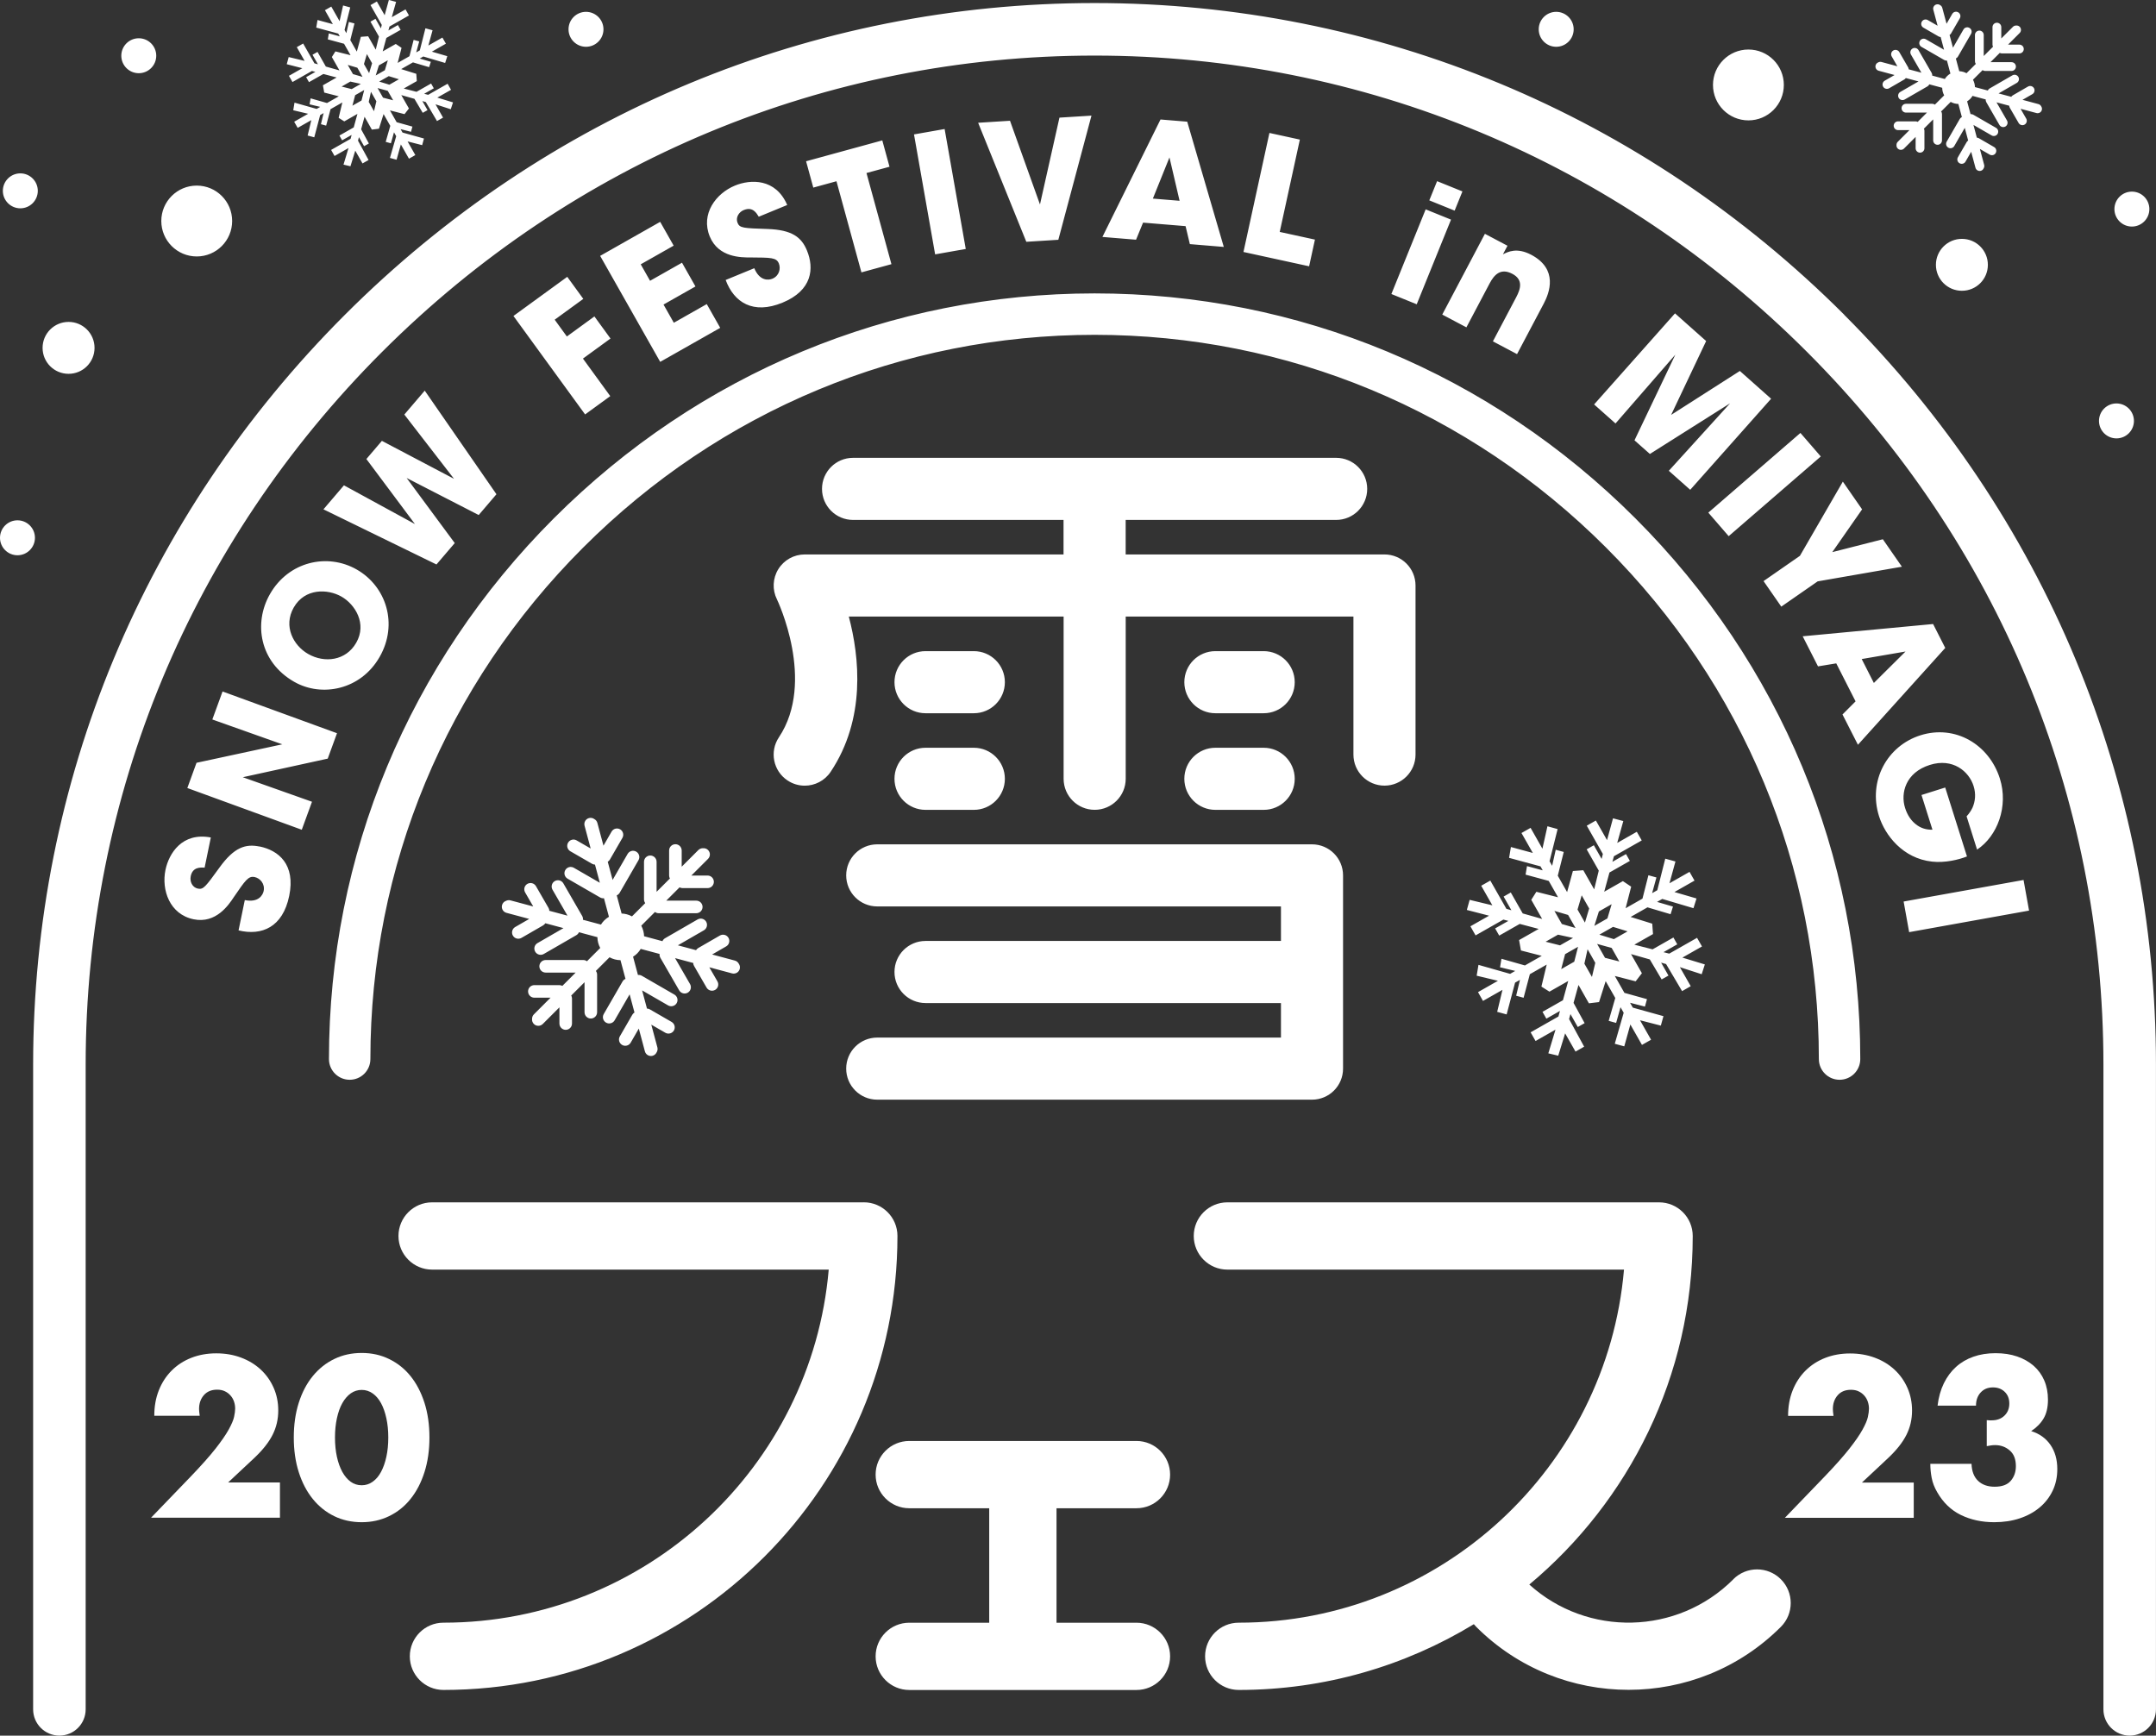 <?xml version="1.0" encoding="UTF-8"?><svg id="_レイヤー_2" xmlns="http://www.w3.org/2000/svg" viewBox="0 0 558.98 450"><rect x="0" y="0" width="558.98" height="450" fill="#333333" stroke="none"/><defs><style>.cls-1{fill:#fff;}</style></defs><g id="_作業"><path class="cls-1" d="m72.59,393.49h-33.42l10.29-10.68c2.72-2.83,4.84-5.22,6.39-7.18,1.54-1.96,2.69-3.62,3.44-4.98.75-1.36,1.22-2.46,1.4-3.3.18-.84.28-1.56.28-2.15,0-.62-.1-1.23-.3-1.82-.2-.59-.5-1.11-.91-1.57-.4-.46-.89-.83-1.46-1.1-.57-.28-1.24-.41-2.01-.41-1.47,0-2.62.48-3.44,1.43-.83.95-1.24,2.15-1.24,3.58,0,.4.06.99.17,1.76h-11.78c0-2.42.39-4.62,1.18-6.61.79-1.98,1.9-3.69,3.33-5.12,1.43-1.43,3.13-2.53,5.09-3.3,1.96-.77,4.12-1.16,6.47-1.16s4.45.37,6.41,1.1c1.96.73,3.66,1.76,5.09,3.08,1.43,1.32,2.55,2.89,3.36,4.71.81,1.82,1.21,3.79,1.21,5.92,0,2.28-.49,4.38-1.46,6.3-.97,1.93-2.52,3.9-4.65,5.92l-6.88,6.44h13.43v9.14Z"/><path class="cls-1" d="m76.17,372.69c0-3.3.43-6.3,1.29-9,.86-2.7,2.07-5,3.63-6.91,1.56-1.91,3.41-3.39,5.56-4.43,2.15-1.05,4.52-1.57,7.13-1.57s4.94.52,7.1,1.57c2.17,1.05,4.02,2.52,5.56,4.43,1.54,1.91,2.74,4.21,3.61,6.91.86,2.7,1.29,5.7,1.29,9s-.43,6.3-1.29,9c-.86,2.7-2.06,5.01-3.61,6.94-1.54,1.93-3.4,3.41-5.56,4.46-2.17,1.05-4.53,1.57-7.1,1.57s-4.98-.52-7.13-1.57-4-2.53-5.56-4.46c-1.56-1.93-2.77-4.24-3.63-6.94-.86-2.7-1.29-5.7-1.29-9Zm10.68,0c0,1.84.17,3.51.5,5.01.33,1.51.8,2.81,1.4,3.91.61,1.1,1.33,1.95,2.17,2.56.84.61,1.8.91,2.86.91s1.97-.3,2.84-.91c.86-.61,1.59-1.46,2.17-2.56.59-1.1,1.05-2.4,1.38-3.91.33-1.5.5-3.17.5-5.01s-.17-3.46-.5-4.98c-.33-1.52-.79-2.83-1.38-3.91-.59-1.08-1.31-1.93-2.17-2.53-.86-.61-1.81-.91-2.84-.91s-2.02.3-2.86.91c-.84.61-1.57,1.45-2.17,2.53-.61,1.08-1.07,2.39-1.4,3.91-.33,1.52-.5,3.18-.5,4.98Z"/><path class="cls-1" d="m496.18,393.52h-33.42l10.29-10.68c2.72-2.83,4.84-5.22,6.39-7.18,1.54-1.96,2.69-3.62,3.44-4.98.75-1.36,1.22-2.46,1.4-3.3.18-.84.28-1.56.28-2.15,0-.62-.1-1.23-.3-1.82-.2-.59-.5-1.11-.91-1.57-.4-.46-.89-.83-1.46-1.1-.57-.28-1.24-.41-2.01-.41-1.47,0-2.62.48-3.44,1.43-.83.95-1.24,2.15-1.24,3.58,0,.4.06.99.17,1.76h-11.78c0-2.42.39-4.62,1.18-6.61.79-1.98,1.9-3.69,3.33-5.12,1.43-1.43,3.13-2.53,5.09-3.3,1.96-.77,4.12-1.16,6.47-1.16s4.45.37,6.41,1.1c1.96.73,3.66,1.76,5.09,3.08,1.43,1.32,2.55,2.89,3.36,4.71.81,1.82,1.21,3.79,1.21,5.92,0,2.28-.49,4.38-1.46,6.3-.97,1.93-2.52,3.9-4.65,5.92l-6.88,6.44h13.43v9.14Z"/><path class="cls-1" d="m515.12,368.2c.29.04.54.05.74.05h.52c1.36,0,2.46-.4,3.3-1.21.84-.81,1.27-1.85,1.27-3.14s-.4-2.26-1.18-3.03c-.79-.77-1.81-1.16-3.06-1.16-1.32,0-2.39.44-3.19,1.32-.81.88-1.21,2.02-1.21,3.41h-9.96c.26-2.17.8-4.09,1.62-5.78.83-1.69,1.88-3.11,3.17-4.27,1.28-1.16,2.79-2.04,4.51-2.64,1.72-.61,3.63-.91,5.73-.91s3.92.28,5.59.85c1.67.57,3.1,1.38,4.29,2.42,1.19,1.05,2.11,2.31,2.75,3.8.64,1.49.96,3.15.96,4.98,0,1.98-.38,3.61-1.13,4.87-.75,1.27-1.83,2.36-3.22,3.28,2.13.66,3.79,1.84,4.98,3.55,1.19,1.71,1.79,3.81,1.79,6.3,0,2.06-.4,3.93-1.21,5.62-.81,1.69-1.94,3.14-3.39,4.35-1.45,1.21-3.17,2.15-5.17,2.81-2,.66-4.19.99-6.58.99-3.19,0-6.07-.62-8.64-1.87-2.57-1.25-4.62-3.23-6.17-5.95-.7-1.21-1.17-2.42-1.4-3.63-.24-1.21-.36-2.44-.36-3.69h10.68c.07,1.95.64,3.42,1.71,4.43,1.06,1.01,2.5,1.51,4.29,1.51,1.91,0,3.3-.51,4.18-1.54.88-1.03,1.32-2.29,1.32-3.8,0-1.8-.53-3.16-1.6-4.07-1.06-.92-2.33-1.38-3.8-1.38-.37,0-.72.03-1.05.08-.33.06-.7.12-1.1.19v-6.77Z"/><path class="cls-1" d="m17.78,96.92c3.72,0,6.73-3.01,6.73-6.73s-3.01-6.73-6.73-6.73-6.74,3.01-6.74,6.73,3.01,6.73,6.74,6.73Zm490.88-34.99c-3.72,0-6.74,3.01-6.74,6.73s3.01,6.73,6.74,6.73,6.73-3.01,6.73-6.73-3.01-6.73-6.73-6.73ZM4.53,134.9c-2.5,0-4.53,2.03-4.53,4.53s2.03,4.53,4.53,4.53,4.53-2.03,4.53-4.53-2.03-4.53-4.53-4.53ZM552.73,58.74c2.5,0,4.53-2.03,4.53-4.53s-2.03-4.53-4.53-4.53-4.53,2.03-4.53,4.53,2.03,4.53,4.53,4.53ZM5.27,54.01c2.5,0,4.53-2.03,4.53-4.53s-2.03-4.53-4.53-4.53-4.53,2.03-4.53,4.53,2.03,4.53,4.53,4.53Zm30.71-35.03c2.5,0,4.53-2.03,4.53-4.53s-2.03-4.53-4.53-4.53-4.53,2.03-4.53,4.53,2.03,4.53,4.53,4.53Zm512.75,94.68c2.5,0,4.53-2.03,4.53-4.53s-2.03-4.53-4.53-4.53-4.53,2.03-4.53,4.53,2.03,4.53,4.53,4.53ZM403.47,12.13c2.5,0,4.53-2.03,4.53-4.53s-2.03-4.53-4.53-4.53-4.53,2.03-4.53,4.53,2.03,4.53,4.53,4.53Zm-251.54,0c2.5,0,4.53-2.03,4.53-4.53s-2.03-4.53-4.53-4.53-4.53,2.03-4.53,4.53,2.03,4.53,4.53,4.53Zm-100.92,54.36c5.07,0,9.18-4.11,9.18-9.19s-4.11-9.18-9.18-9.18-9.19,4.11-9.19,9.18,4.11,9.19,9.19,9.19ZM453.31,31.21c5.07,0,9.18-4.11,9.18-9.19s-4.11-9.18-9.18-9.18-9.19,4.11-9.19,9.18,4.11,9.19,9.19,9.19ZM131.07,233.61c-.43.19-.78.57-.91,1.07-.23.87.28,1.76,1.15,1.99l5.9,1.58-3.64,2.1c-.78.45-1.04,1.44-.6,2.22.45.78,1.44,1.04,2.22.6l5.63-3.25c.24-.14.42-.33.56-.55l4.71,1.26-6.74,3.89c-.78.45-1.04,1.44-.59,2.22.45.78,1.44,1.04,2.22.6l8.45-4.88c.31-.18.54-.45.67-.76l4.79,1.28c.01.97.26,1.93.73,2.8l-3.44,3.44c-.27-.2-.6-.32-.96-.32h-9.75c-.9,0-1.63.73-1.63,1.63,0,.9.73,1.63,1.63,1.63h7.78s-3.45,3.45-3.45,3.45c-.23-.12-.48-.2-.76-.2h-6.5c-.9,0-1.63.73-1.63,1.63,0,.9.73,1.63,1.63,1.63h4.2s-4.32,4.32-4.32,4.32c-.33.33-.48.75-.47,1.18-.05.47.1.96.47,1.32.63.63,1.66.63,2.3,0l4.32-4.32v4.2c0,.9.73,1.63,1.63,1.63.9,0,1.63-.73,1.63-1.63v-6.5c0-.27-.07-.53-.2-.76l3.45-3.45v7.78c0,.9.73,1.63,1.63,1.63.9,0,1.63-.73,1.63-1.63v-9.75c0-.36-.12-.69-.32-.96l3.54-3.54c.88.49,1.86.74,2.84.75l1.3,4.85c-.31.13-.58.36-.76.67l-4.88,8.45c-.45.78-.18,1.77.6,2.22.78.45,1.77.18,2.22-.59l3.89-6.74,1.26,4.71c-.22.14-.41.32-.55.56l-3.25,5.63c-.45.78-.18,1.77.6,2.22.78.45,1.77.18,2.22-.6l2.1-3.64,1.58,5.9c.23.87,1.12,1.38,1.99,1.15.48-.13.85-.47,1.05-.89.23-.37.32-.83.2-1.28l-1.58-5.9,3.64,2.1c.78.45,1.77.18,2.22-.59.45-.78.18-1.77-.6-2.22l-5.63-3.25c-.24-.14-.5-.2-.75-.21l-1.26-4.71,6.74,3.89c.78.45,1.77.18,2.22-.59.45-.78.18-1.77-.6-2.22l-8.45-4.88c-.31-.18-.66-.24-.99-.2l-1.27-4.74c.39-.24.76-.52,1.09-.86.36-.36.65-.75.9-1.16l4.89,1.31c-.04.33.02.68.2.99l4.88,8.45c.45.78,1.44,1.04,2.22.6.78-.45,1.04-1.44.6-2.22l-3.89-6.74,4.71,1.26c0,.26.07.51.21.75l3.25,5.63c.45.78,1.44,1.04,2.22.6.78-.45,1.04-1.44.59-2.22l-2.1-3.64,5.9,1.58c.87.23,1.76-.28,1.99-1.15.13-.49.02-.97-.25-1.36-.2-.38-.56-.69-1.01-.81l-5.9-1.58,3.64-2.1c.78-.45,1.04-1.44.6-2.22-.45-.78-1.44-1.04-2.22-.6l-5.63,3.25c-.24.14-.42.33-.56.55l-4.71-1.26,6.74-3.89c.78-.45,1.04-1.44.6-2.22-.45-.78-1.44-1.04-2.22-.6l-8.45,4.88c-.31.18-.54.45-.67.76l-4.76-1.28c-.03-.94-.27-1.88-.73-2.74l3.55-3.55c.27.2.6.32.96.32h9.75c.9,0,1.63-.73,1.63-1.63,0-.9-.73-1.63-1.63-1.63h-7.78l3.45-3.45c.23.12.48.2.76.2h6.5c.9,0,1.63-.73,1.63-1.63,0-.9-.73-1.63-1.63-1.63h-4.2l4.32-4.32c.64-.64.64-1.66,0-2.3-.36-.36-.83-.5-1.3-.46-.44-.02-.87.14-1.21.47l-4.32,4.32v-4.2c0-.9-.73-1.63-1.63-1.63-.9,0-1.63.73-1.63,1.63v6.5c0,.27.07.53.2.76l-3.45,3.45v-7.78c0-.9-.73-1.63-1.63-1.63-.9,0-1.63.73-1.63,1.63v9.75c0,.36.12.69.32.96l-3.44,3.44c-.84-.46-1.76-.71-2.69-.74l-1.26-4.71c.31-.13.58-.36.76-.67l4.88-8.45c.45-.78.18-1.77-.6-2.22-.78-.45-1.77-.18-2.22.6l-3.89,6.74-1.26-4.71c.22-.14.41-.32.55-.56l3.25-5.63c.45-.78.18-1.77-.59-2.22-.78-.45-1.77-.18-2.22.6l-2.1,3.64-1.58-5.9c-.12-.44-.41-.8-.79-1-.38-.28-.89-.39-1.38-.26-.87.23-1.38,1.12-1.15,1.99l1.58,5.9-3.64-2.1c-.78-.45-1.77-.18-2.22.6-.45.78-.18,1.77.6,2.22l5.63,3.25c.24.14.5.2.75.21l1.26,4.71-6.74-3.89c-.78-.45-1.77-.18-2.22.6-.45.78-.18,1.77.59,2.22l8.45,4.88c.31.18.66.24.99.2l1.29,4.81c-.43.25-.84.56-1.21.93-.34.34-.62.7-.86,1.09l-4.67-1.25c.04-.33-.02-.68-.2-.99l-4.88-8.45c-.45-.78-1.44-1.04-2.22-.59-.78.45-1.04,1.44-.6,2.22l3.89,6.74-4.71-1.26c0-.26-.07-.52-.21-.75l-3.25-5.63c-.45-.78-1.44-1.04-2.22-.6-.78.45-1.04,1.44-.59,2.22l2.1,3.64-5.9-1.58c-.44-.12-.89-.04-1.26.18ZM487.07,18.34l4.13,1.11-2.55,1.47c-.54.31-.73,1.01-.42,1.55.31.54,1.01.73,1.55.42l3.94-2.28c.17-.1.3-.23.39-.38l3.3.88-4.72,2.72c-.54.31-.73,1.01-.42,1.55.31.54,1.01.73,1.55.42l5.91-3.41c.22-.13.38-.31.47-.53l3.35.9c0,.68.18,1.35.51,1.96l-2.41,2.41c-.19-.14-.42-.22-.67-.22h-6.83c-.63,0-1.14.51-1.14,1.14,0,.63.51,1.14,1.14,1.14h5.45s-2.41,2.41-2.41,2.41c-.16-.08-.34-.14-.53-.14h-4.55c-.63,0-1.14.51-1.14,1.14,0,.63.51,1.14,1.14,1.14h2.94s-3.02,3.02-3.02,3.02c-.23.23-.34.53-.33.83-.04.33.07.67.33.93.44.44,1.17.44,1.61,0l3.02-3.02v2.94c0,.63.51,1.14,1.14,1.14.63,0,1.14-.51,1.14-1.14v-4.55c0-.19-.05-.37-.14-.53l2.41-2.41v5.45c0,.63.51,1.14,1.14,1.14.63,0,1.14-.51,1.14-1.14v-6.83c0-.25-.08-.48-.22-.67l2.48-2.48c.62.34,1.3.52,1.99.53l.91,3.4c-.21.09-.4.25-.53.47l-3.41,5.91c-.31.54-.13,1.24.42,1.55.54.31,1.24.13,1.55-.42l2.72-4.72.88,3.3c-.15.1-.29.22-.38.39l-2.28,3.94c-.31.54-.13,1.24.42,1.55.54.31,1.24.13,1.55-.42l1.47-2.55,1.11,4.13c.16.61.79.97,1.39.8.34-.09.6-.33.73-.63.16-.26.22-.58.14-.9l-1.11-4.13,2.55,1.47c.54.31,1.24.13,1.55-.42.31-.54.13-1.24-.42-1.55l-3.94-2.28c-.17-.1-.35-.14-.53-.15l-.88-3.3,4.72,2.72c.54.31,1.24.13,1.55-.42.31-.54.13-1.24-.42-1.55l-5.91-3.41c-.22-.13-.46-.17-.69-.14l-.89-3.32c.27-.17.53-.37.77-.6.25-.25.46-.52.63-.81l3.42.92c-.03.23.02.47.14.69l3.41,5.91c.31.54,1.01.73,1.55.42.54-.31.73-1.01.42-1.55l-2.72-4.72,3.3.88c0,.18.05.36.15.53l2.28,3.94c.31.54,1.01.73,1.55.42.54-.31.73-1.01.42-1.55l-1.47-2.55,4.13,1.11c.61.16,1.23-.2,1.39-.8.09-.34.01-.68-.17-.95-.14-.27-.39-.48-.71-.57l-4.13-1.11,2.55-1.47c.54-.31.73-1.01.42-1.55-.31-.54-1.01-.73-1.55-.42l-3.94,2.28c-.17.1-.3.23-.39.38l-3.3-.88,4.72-2.72c.54-.31.73-1.01.42-1.55-.31-.54-1.01-.73-1.55-.42l-5.91,3.41c-.22.13-.38.31-.47.53l-3.33-.89c-.02-.66-.19-1.32-.51-1.91l2.49-2.49c.19.14.42.22.67.22h6.83c.63,0,1.14-.51,1.14-1.14,0-.63-.51-1.14-1.14-1.14h-5.45l2.41-2.41c.16.08.34.14.53.14h4.55c.63,0,1.14-.51,1.14-1.14,0-.63-.51-1.14-1.14-1.14h-2.94l3.02-3.02c.44-.44.44-1.17,0-1.61-.25-.25-.58-.35-.91-.32-.3-.01-.61.1-.84.33l-3.02,3.02v-2.94c0-.63-.51-1.14-1.14-1.14-.63,0-1.14.51-1.14,1.14v4.55c0,.19.05.37.14.53l-2.41,2.41v-5.45c0-.63-.51-1.14-1.14-1.14-.63,0-1.14.51-1.14,1.14v6.83c0,.25.08.48.22.67l-2.41,2.41c-.59-.32-1.23-.49-1.88-.52l-.88-3.3c.21-.09.4-.25.53-.47l3.41-5.91c.31-.54.13-1.24-.42-1.55-.54-.31-1.24-.13-1.55.42l-2.72,4.72-.88-3.3c.15-.1.29-.22.38-.39l2.28-3.94c.31-.54.13-1.24-.42-1.55-.54-.31-1.24-.13-1.55.42l-1.47,2.55-1.11-4.13c-.08-.31-.29-.56-.55-.7-.27-.2-.62-.27-.97-.18-.61.16-.97.79-.8,1.39l1.11,4.13-2.55-1.47c-.54-.31-1.24-.13-1.55.42-.31.54-.13,1.24.42,1.55l3.94,2.28c.17.1.35.14.53.15l.88,3.3-4.72-2.72c-.54-.31-1.24-.13-1.55.42-.31.54-.13,1.24.42,1.55l5.91,3.41c.22.13.46.17.69.14l.9,3.37c-.3.18-.59.39-.85.65-.24.23-.43.49-.6.76l-3.27-.88c.03-.23-.02-.47-.14-.69l-3.41-5.91c-.31-.54-1.01-.73-1.55-.42-.54.31-.73,1.01-.42,1.55l2.72,4.72-3.3-.88c0-.18-.05-.36-.15-.53l-2.28-3.94c-.31-.54-1.01-.73-1.55-.42-.54.31-.73,1.01-.42,1.55l1.47,2.55-4.13-1.11c-.31-.08-.63-.03-.88.13-.3.13-.55.4-.64.75-.16.61.2,1.23.8,1.39Zm-106.77,217.58l5.77,1.49-4.84,2.75,1.34,2.36,7.21-4.1,1.29.34-3.43,1.95,1.06,1.86,5.32-3.03,4.91,1.3-5.08,2.89.48,2.7,5.4,1.39-4.37,2.49-6.08-1.73-.37,2.21,3.94.94-1.33.76-8.2-2.33-.47,2.81,5.52,1.32-5.17,2.94,1.29,2.28,5.05-2.87-1.37,5.7,2.45.67,2.19-8.24,1.27-.72-.99,4.11,1.93.53,1.62-6.11,4.37-2.49-1.37,5.7,2.08,1.32,4.87-2.77-1.37,4.99-5.3,3.01,1,1.77,3.53-2.01-.4,1.45-7.21,4.1,1.28,2.25,5.17-2.94-1.86,6.14,2.57.61,1.79-5.79,2.69,4.73,2.24-1.28-3.91-7.16.36-1.29,1.9,3.35,1.77-1-2.87-5.25,1.28-4.65,2.7,4.76,2.63-.32,1.72-5.43,2.49,4.37-1.71,5.93,1.93.53,1.14-4.07.82,1.44-2.31,8.04,2.46.67,1.58-5.67,3.01,5.29,2.36-1.34-2.87-5.05,5.4,1.39.68-2.45-7.94-2.21-.72-1.26,3.86.99.53-1.93-5.85-1.63-2.49-4.38,5.4,1.39,1.62-2.1-2.82-4.96,4.87,1.38,3.07,5.19,1.77-1-1.91-3.36,1.29.37,4.15,7.02,2.24-1.28-2.81-4.93,5.65,1.83.82-2.54-5.82-1.77,5.08-2.89-1.28-2.24-7.21,4.1-1.49-.38,3.57-2.03-1-1.77-5.4,3.07-4.73-1.21,4.84-2.75-.2-2.7-5.6-1.74,4.37-2.49,5.99,1.78.62-1.98-4.13-1.21,1.35-.77,8.09,2.4.79-2.52-5.72-1.67,5.2-2.96-1.29-2.27-5.2,2.96,1.55-5.65-2.64-.73-2.07,8.18-1.34.76,1.12-4.07-2.08-.57-1.54,6.06-4.37,2.49,1.44-5.59-2.15-1.44-4.84,2.75,1.36-4.98,5.29-3.01-1-1.77-3.53,2.01.4-1.45,7.21-4.1-1.28-2.24-5.08,2.89,1.58-5.67-2.67-.71-1.55,5.65-2.89-5.08-2.36,1.34,4.17,7.33-.32,1.29-2.02-3.55-1.86,1.06,3.14,5.52-1.19,4.86-2.82-4.96-2.7.2-1.5,5.47-2.42-4.25,1.55-6.16-2.08-.57-.93,4.16-.67-1.18,2.09-8.34-2.64-.73-1.3,5.82-3.07-5.41-2.36,1.34,2.94,5.17-5.68-1.54-.47,2.81,8.14,2.21.58,1.03-4.08-1.1-.37,2.21,6.01,1.63,2.41,4.24-5.62-1.42-1.32,2.08,2.82,4.96-5.04-1.43-3.09-5.43-1.86,1.06,2.02,3.55-1.3-.37-4.17-7.33-2.36,1.34,2.89,5.08-5.89-1.42-.73,2.64Zm27.85,13.42l-3.38,1.92,1.01-3.88,3.36-1.91-.99,3.87Zm7.97-1.02l-2.04-3.59,3.77,1.04,1.99,3.51-3.72-.95Zm5.86-6.85l-3.55,2.02-3.77-1.16,3.55-2.02,3.77,1.16Zm-7.45-5.15l3.32-1.89-1.1,3.69-3.39,1.93,1.17-3.72Zm-.92,13.3l-.87,3.67-1.96-3.44.83-3.73,1.99,3.5Zm-3.52-17.48l1.93,3.4-1.1,3.66-1.92-3.38,1.08-3.68Zm-3.53,5.08l1.92,3.38-3.54-1.03-1.93-3.4,3.55,1.05Zm-2.6,5.11l3.88.85-3.38,1.92-3.73-.94,3.23-1.84ZM74.89,19.62l.94,1.65,5.04-2.87.9.24-2.4,1.36.74,1.3,3.73-2.12,3.44.91-3.56,2.02.34,1.89,3.78.97-3.06,1.74-4.25-1.21-.26,1.55,2.76.66-.93.53-5.74-1.63-.33,1.97,3.86.92-3.62,2.06.91,1.59,3.54-2.01-.96,3.99,1.72.47,1.53-5.77.89-.51-.69,2.88,1.35.37,1.14-4.27,3.06-1.74-.96,3.99,1.46.92,3.41-1.94-.96,3.5-3.71,2.11.7,1.24,2.47-1.4-.28,1.02-5.04,2.87.89,1.57,3.62-2.06-1.3,4.3,1.8.43,1.25-4.05,1.88,3.31,1.57-.89-2.74-5.01.25-.91,1.33,2.34,1.24-.7-2.01-3.68.89-3.25,1.89,3.33,1.84-.23,1.2-3.8,1.74,3.06-1.19,4.15,1.35.37.8-2.85.57,1.01-1.62,5.63,1.72.47,1.11-3.97,2.1,3.7,1.65-.94-2.01-3.54,3.78.97.47-1.72-5.56-1.55-.5-.88,2.7.69.37-1.35-4.09-1.14-1.74-3.06,3.78.97,1.14-1.47-1.98-3.47,3.41.97,2.15,3.63,1.24-.7-1.34-2.35.9.26,2.9,4.92,1.57-.89-1.96-3.45,3.96,1.28.58-1.78-4.07-1.24,3.56-2.02-.89-1.57-5.04,2.87-1.04-.27,2.5-1.42-.7-1.24-3.78,2.15-3.31-.85,3.39-1.93-.14-1.89-3.92-1.22,3.06-1.74,4.19,1.24.44-1.39-2.89-.84.94-.54,5.66,1.68.56-1.76-4-1.17,3.64-2.07-.91-1.59-3.64,2.07,1.09-3.96-1.85-.51-1.45,5.72-.94.53.78-2.85-1.45-.4-1.08,4.24-3.06,1.74,1.01-3.91-1.5-1.01-3.39,1.93.95-3.49,3.7-2.1-.7-1.24-2.47,1.4.28-1.02,5.05-2.87-.89-1.57-3.56,2.02,1.11-3.97-1.87-.5-1.09,3.96-2.02-3.56-1.65.94,2.92,5.13-.22.9-1.41-2.48-1.3.74,2.2,3.86-.83,3.4-1.97-3.47-1.89.14-1.05,3.83-1.69-2.98,1.08-4.31-1.45-.4-.65,2.91-.47-.83,1.47-5.84-1.85-.51-.91,4.07-2.15-3.78-1.65.94,2.06,3.62-3.98-1.08-.33,1.97,5.7,1.55.41.72-2.85-.77-.26,1.55,4.21,1.14,1.69,2.97-3.93-.99-.92,1.46,1.97,3.47-3.53-1-2.16-3.8-1.3.74,1.41,2.48-.91-.26-2.92-5.13-1.65.94,2.02,3.56-4.12-.99-.51,1.85,4.04,1.04-3.39,1.93Zm18.85,6.43l-2.37,1.35.71-2.72,2.35-1.34-.7,2.71Zm5.58-.71l-1.43-2.51,2.64.72,1.4,2.45-2.6-.67Zm4.11-4.79l-2.48,1.41-2.64-.81,2.48-1.41,2.64.81Zm-5.21-3.6l2.33-1.32-.77,2.58-2.37,1.35.82-2.61Zm-.64,9.31l-.61,2.57-1.37-2.41.58-2.61,1.4,2.45Zm-2.46-12.24l1.35,2.38-.77,2.56-1.34-2.36.76-2.58Zm-2.47,3.55l1.34,2.36-2.48-.72-1.35-2.38,2.49.73Zm-1.82,3.58l2.72.6-2.37,1.35-2.61-.66,2.26-1.29Zm149.13,163.77h12.52c4.45,0,8.05-3.6,8.05-8.05s-3.6-8.05-8.05-8.05h-12.52c-4.45,0-8.05,3.6-8.05,8.05s3.61,8.05,8.05,8.05Zm75.15,25.05h12.52c4.45,0,8.05-3.6,8.05-8.05s-3.61-8.05-8.05-8.05h-12.52c-4.45,0-8.05,3.6-8.05,8.05s3.61,8.05,8.05,8.05Zm0-25.05h12.52c4.45,0,8.05-3.6,8.05-8.05s-3.61-8.05-8.05-8.05h-12.52c-4.45,0-8.05,3.6-8.05,8.05s3.61,8.05,8.05,8.05Zm-110.92,17.43c1.37.92,2.92,1.35,4.46,1.35,2.6,0,5.16-1.26,6.71-3.59,9.16-13.74,7.5-29.69,4.71-40.25h55.69v42.05c0,4.45,3.61,8.05,8.05,8.05s8.05-3.6,8.05-8.05v-42.05h59.04v35.78c0,4.45,3.61,8.05,8.05,8.05s8.05-3.6,8.05-8.05v-43.84c0-4.45-3.61-8.05-8.05-8.05h-67.1v-8.95h54.57c4.45,0,8.05-3.6,8.05-8.05s-3.61-8.05-8.05-8.05h-125.25c-4.45,0-8.05,3.6-8.05,8.05s3.61,8.05,8.05,8.05h54.57v8.95h-67.1c-2.79,0-5.38,1.44-6.85,3.82-1.47,2.37-1.6,5.34-.35,7.83.1.21,10.16,21.28.5,35.77-2.47,3.7-1.47,8.7,2.23,11.17Zm23.25,66.66c-4.45,0-8.05,3.6-8.05,8.05s3.61,8.05,8.05,8.05h112.72c4.45,0,8.05-3.6,8.05-8.05v-50.1c0-4.45-3.61-8.05-8.05-8.05h-112.72c-4.45,0-8.05,3.6-8.05,8.05s3.61,8.05,8.05,8.05h104.67v8.95h-92.15c-4.45,0-8.05,3.6-8.05,8.05s3.61,8.05,8.05,8.05h92.15v8.95h-104.67Zm12.52-59.04h12.52c4.45,0,8.05-3.6,8.05-8.05s-3.6-8.05-8.05-8.05h-12.52c-4.45,0-8.05,3.6-8.05,8.05s3.61,8.05,8.05,8.05Zm54.69,181.07c4.82,0,8.72-3.91,8.72-8.72s-3.91-8.72-8.72-8.72h-58.91c-4.82,0-8.72,3.91-8.72,8.72s3.91,8.72,8.72,8.72h20.73v29.68h-20.73c-4.82,0-8.72,3.91-8.72,8.72s3.91,8.72,8.72,8.72h58.91c4.82,0,8.72-3.91,8.72-8.72s-3.91-8.72-8.72-8.72h-20.73v-29.68h20.73Zm154.74,18.43c-14.51,14.51-37.84,14.96-52.89,1.35,25.88-21.61,42.37-54.1,42.37-90.37,0-4.82-3.91-8.72-8.72-8.72h-111.93c-4.82,0-8.72,3.91-8.72,8.72s3.91,8.72,8.72,8.72h102.83c-4.44,51.22-47.54,91.54-99.89,91.54-4.82,0-8.72,3.91-8.72,8.72s3.91,8.72,8.72,8.72c22.3,0,43.17-6.23,60.96-17.05.19.24.4.47.62.69,10.89,10.89,25.19,16.33,39.49,16.33s28.61-5.44,39.49-16.33c3.41-3.41,3.41-8.93,0-12.34s-8.93-3.41-12.34,0Zm-225.43-97.74h-111.93c-4.82,0-8.72,3.91-8.72,8.72s3.91,8.72,8.72,8.72h102.83c-4.44,51.22-47.54,91.54-99.89,91.54-4.82,0-8.72,3.91-8.72,8.72s3.91,8.72,8.72,8.72c64.9,0,117.71-52.8,117.71-117.71,0-4.82-3.91-8.72-8.72-8.72Zm254.2-230.12C426.02,29.49,356.99.79,283.78.79S141.54,29.49,89.42,81.62C37.29,133.75,8.59,202.77,8.59,275.98v167.2c0,3.76,3.05,6.81,6.81,6.81s6.81-3.05,6.81-6.81v-167.2c0-69.57,27.29-135.18,76.84-184.73C148.61,41.7,214.21,14.41,283.78,14.41s135.18,27.29,184.73,76.84c49.55,49.55,76.84,115.16,76.84,184.73v167.2c0,3.76,3.05,6.81,6.81,6.81s6.81-3.05,6.81-6.81v-167.2c0-73.21-28.71-142.24-80.83-194.36Zm-194.36-5.54c-52.81,0-102.6,20.71-140.2,58.31-37.6,37.6-58.31,87.39-58.31,140.2,0,2.96,2.4,5.37,5.37,5.37s5.37-2.4,5.37-5.37c0-49.94,19.59-97.04,55.16-132.61,35.57-35.57,82.67-55.16,132.61-55.16s97.04,19.59,132.61,55.16c35.57,35.57,55.16,82.67,55.16,132.61,0,2.96,2.4,5.37,5.37,5.37s5.37-2.4,5.37-5.37c0-52.81-20.71-102.6-58.31-140.2-37.6-37.6-87.39-58.31-140.2-58.31Zm45.32-41.6l-6.73,30.86,17.02,3.71,1.51-6.92-9.13-1.99,5.22-23.94-7.88-1.72Zm-21.74,24.15l1.11,4.67,8.8.73-9.48-32.47-6.93-.57-15.06,30.45,8.72.72,1.82-4.43,11.02.91Zm-4.18-17.82l2.63,11.26-6.93-.57,4.31-10.69Zm206.77,181.24l-5.64-17.86-6.15,1.94,2.84,8.99c-1.59.06-3.08-.41-4.28-1.38-1.24-.95-2.23-2.38-2.83-4.3-1.19-3.78.12-9.12,6.43-11.11,5.94-1.88,10.15,1.67,11.34,5.46.67,2.12.42,4.03-.28,5.64-.41.84-.93,1.59-1.53,2.23l2.72,8.63c5.29-3.51,8.18-11.22,5.91-18.42-2.8-8.87-11.6-14.06-20.59-11.22-8.67,2.74-13.62,11.86-10.74,20.98,1.57,4.96,6.18,10.94,13.74,11.77,3.34.38,6.96-.5,9.06-1.34Zm-16.42,11.7l1.43,7.94,31.09-5.59-1.43-7.94-31.09,5.59ZM171.16,57.52l-15.56,8.82,15.57,27.48,15.56-8.82-3.49-6.16-8.54,4.84-2.67-4.72,8.28-4.69-3.49-6.16-8.28,4.69-2.42-4.27,8.54-4.84-3.49-6.16Zm-24.1,14.26l-13.94,10.14,18.58,25.53,6.52-4.75-7.08-9.73,7.14-5.2-4.17-5.73-7.14,5.2-3.16-4.35,7.42-5.4-4.17-5.73Zm45.81-17.33c2.29-.94,3.29.82,3.85,1.74l7.38-3.04c-3.01-6.97-9.53-6.69-13.56-5.03-4.89,2.01-8.94,7.32-6.52,13.2,2.26,5.48,8.19,5.44,10.58,5.43,5.28.04,6.7.01,7.33,1.55.55,1.34.09,3.24-1.69,3.97-.95.39-3.28.66-4.68-2.73l-7.42,3.05c2.16,5.8,7.09,9.03,14.74,5.88,7.73-3.18,8.25-8.89,6.33-13.54-1.4-3.39-3.82-5.35-10.27-5.56-6.22-.21-7.16-.24-7.71-1.58-.57-1.38.32-2.81,1.62-3.34Zm90.11-24.47l-8.3.52-5.05,22.51-7.77-21.7-8.26.52,12.49,30.86,8.3-.52,8.59-32.18Zm-38.07,3.47l-7.94,1.4,5.48,31.1,7.94-1.4-5.48-31.1Zm198,99.46l5.28,6.1,23.88-20.66-5.28-6.1-23.88,20.66Zm-355.54,57.19l-29.67-10.82-2.65,7.26,18.14,6.44-22.24,4.79-2.38,6.54,29.67,10.82,2.65-7.26-17.94-6.36,22.02-4.82,2.4-6.58Zm-3.52-58.05l29.31,14.3,4.74-5.55-12.47-16.87,18.68,9.6,4.6-5.39-18.59-26.86-5.29,6.2,12.88,16.66-18.7-9.84-4.02,4.71,12.59,16.86-18.41-10.04-5.32,6.23Zm-13.86,21.98c-4.32,7.56-2.69,17.62,6.28,22.74l.04.02c7.04,4.02,17.2,2.15,22.12-6.48,4.87-8.52,1.7-18.29-5.94-22.65-7.63-4.36-17.68-2.08-22.5,6.37Zm6.17,3.47c2.88-5.04,8.81-4.85,12.37-2.82,3.52,2.01,6.67,7,3.83,11.96-2.69,4.71-8.24,5.32-12.43,2.93l-.04-.02c-3.85-2.2-6.5-7.2-3.73-12.05Zm-8.87,61.98c-3.6-.74-6.57.17-10.35,5.4-3.66,5.04-4.2,5.8-5.63,5.51-1.46-.3-2.15-1.84-1.86-3.22.5-2.42,2.52-2.27,3.6-2.22l1.61-7.82c-7.47-1.41-10.88,4.16-11.76,8.42-1.07,5.18,1.07,11.51,7.3,12.79,5.81,1.2,9.1-3.74,10.42-5.74,2.99-4.35,3.76-5.54,5.39-5.21,1.42.29,2.73,1.74,2.35,3.62-.21,1-1.29,3.09-4.89,2.35l-1.62,7.86c6.02,1.46,11.46-.82,13.13-8.93,1.69-8.19-2.75-11.81-7.68-12.83ZM434.27,81.25l-20.97,23.61,5.55,4.93,15.51-17.84-10.59,22.21,3.99,3.54,20.8-13.14-15.89,17.5,5.55,4.93,20.97-23.61-8.1-7.2-17.82,11.39,9.08-19.15-8.07-7.17Zm43.51,43.64l-11.12,19.22-9.43,6.55,4.6,6.62,9.43-6.55,21.84-3.8-4.94-7.12-13.11,3.34,7.73-11.09-4.99-7.19Zm3.91,68.22l22.65-25.12-3.15-6.2-33.81,3.18,3.97,7.8,4.73-.78,5.01,9.85-3.39,3.4,4.01,7.87Zm12.35-24.19l-8.21,8.15-3.15-6.2,11.36-1.95Zm-109.05-108.3l-11.06,20.94,6.26,3.31,6.02-11.39c1.14-2.15,2.8-4.12,5.9-2.48,2.79,1.48,2.21,3.77.99,6.07l-6.04,11.43,6.26,3.31,6.92-13.09c1.5-2.83,3.81-8.94-3.25-12.67-3.74-1.97-6.07-.75-7.33-.11l1.18-2.23-5.85-3.09Zm-14.42-8.67l6.57,2.66,2.02-4.98-6.57-2.66-2.02,4.98Zm-9.83,24.28l6.57,2.66,8.89-21.95-6.57-2.66-8.89,21.95Zm-131.99-39.83l-19.76,5.41,1.87,6.83,6.01-1.65,6.47,23.63,7.78-2.13-6.47-23.63,5.97-1.63-1.87-6.83Z"/></g></svg>